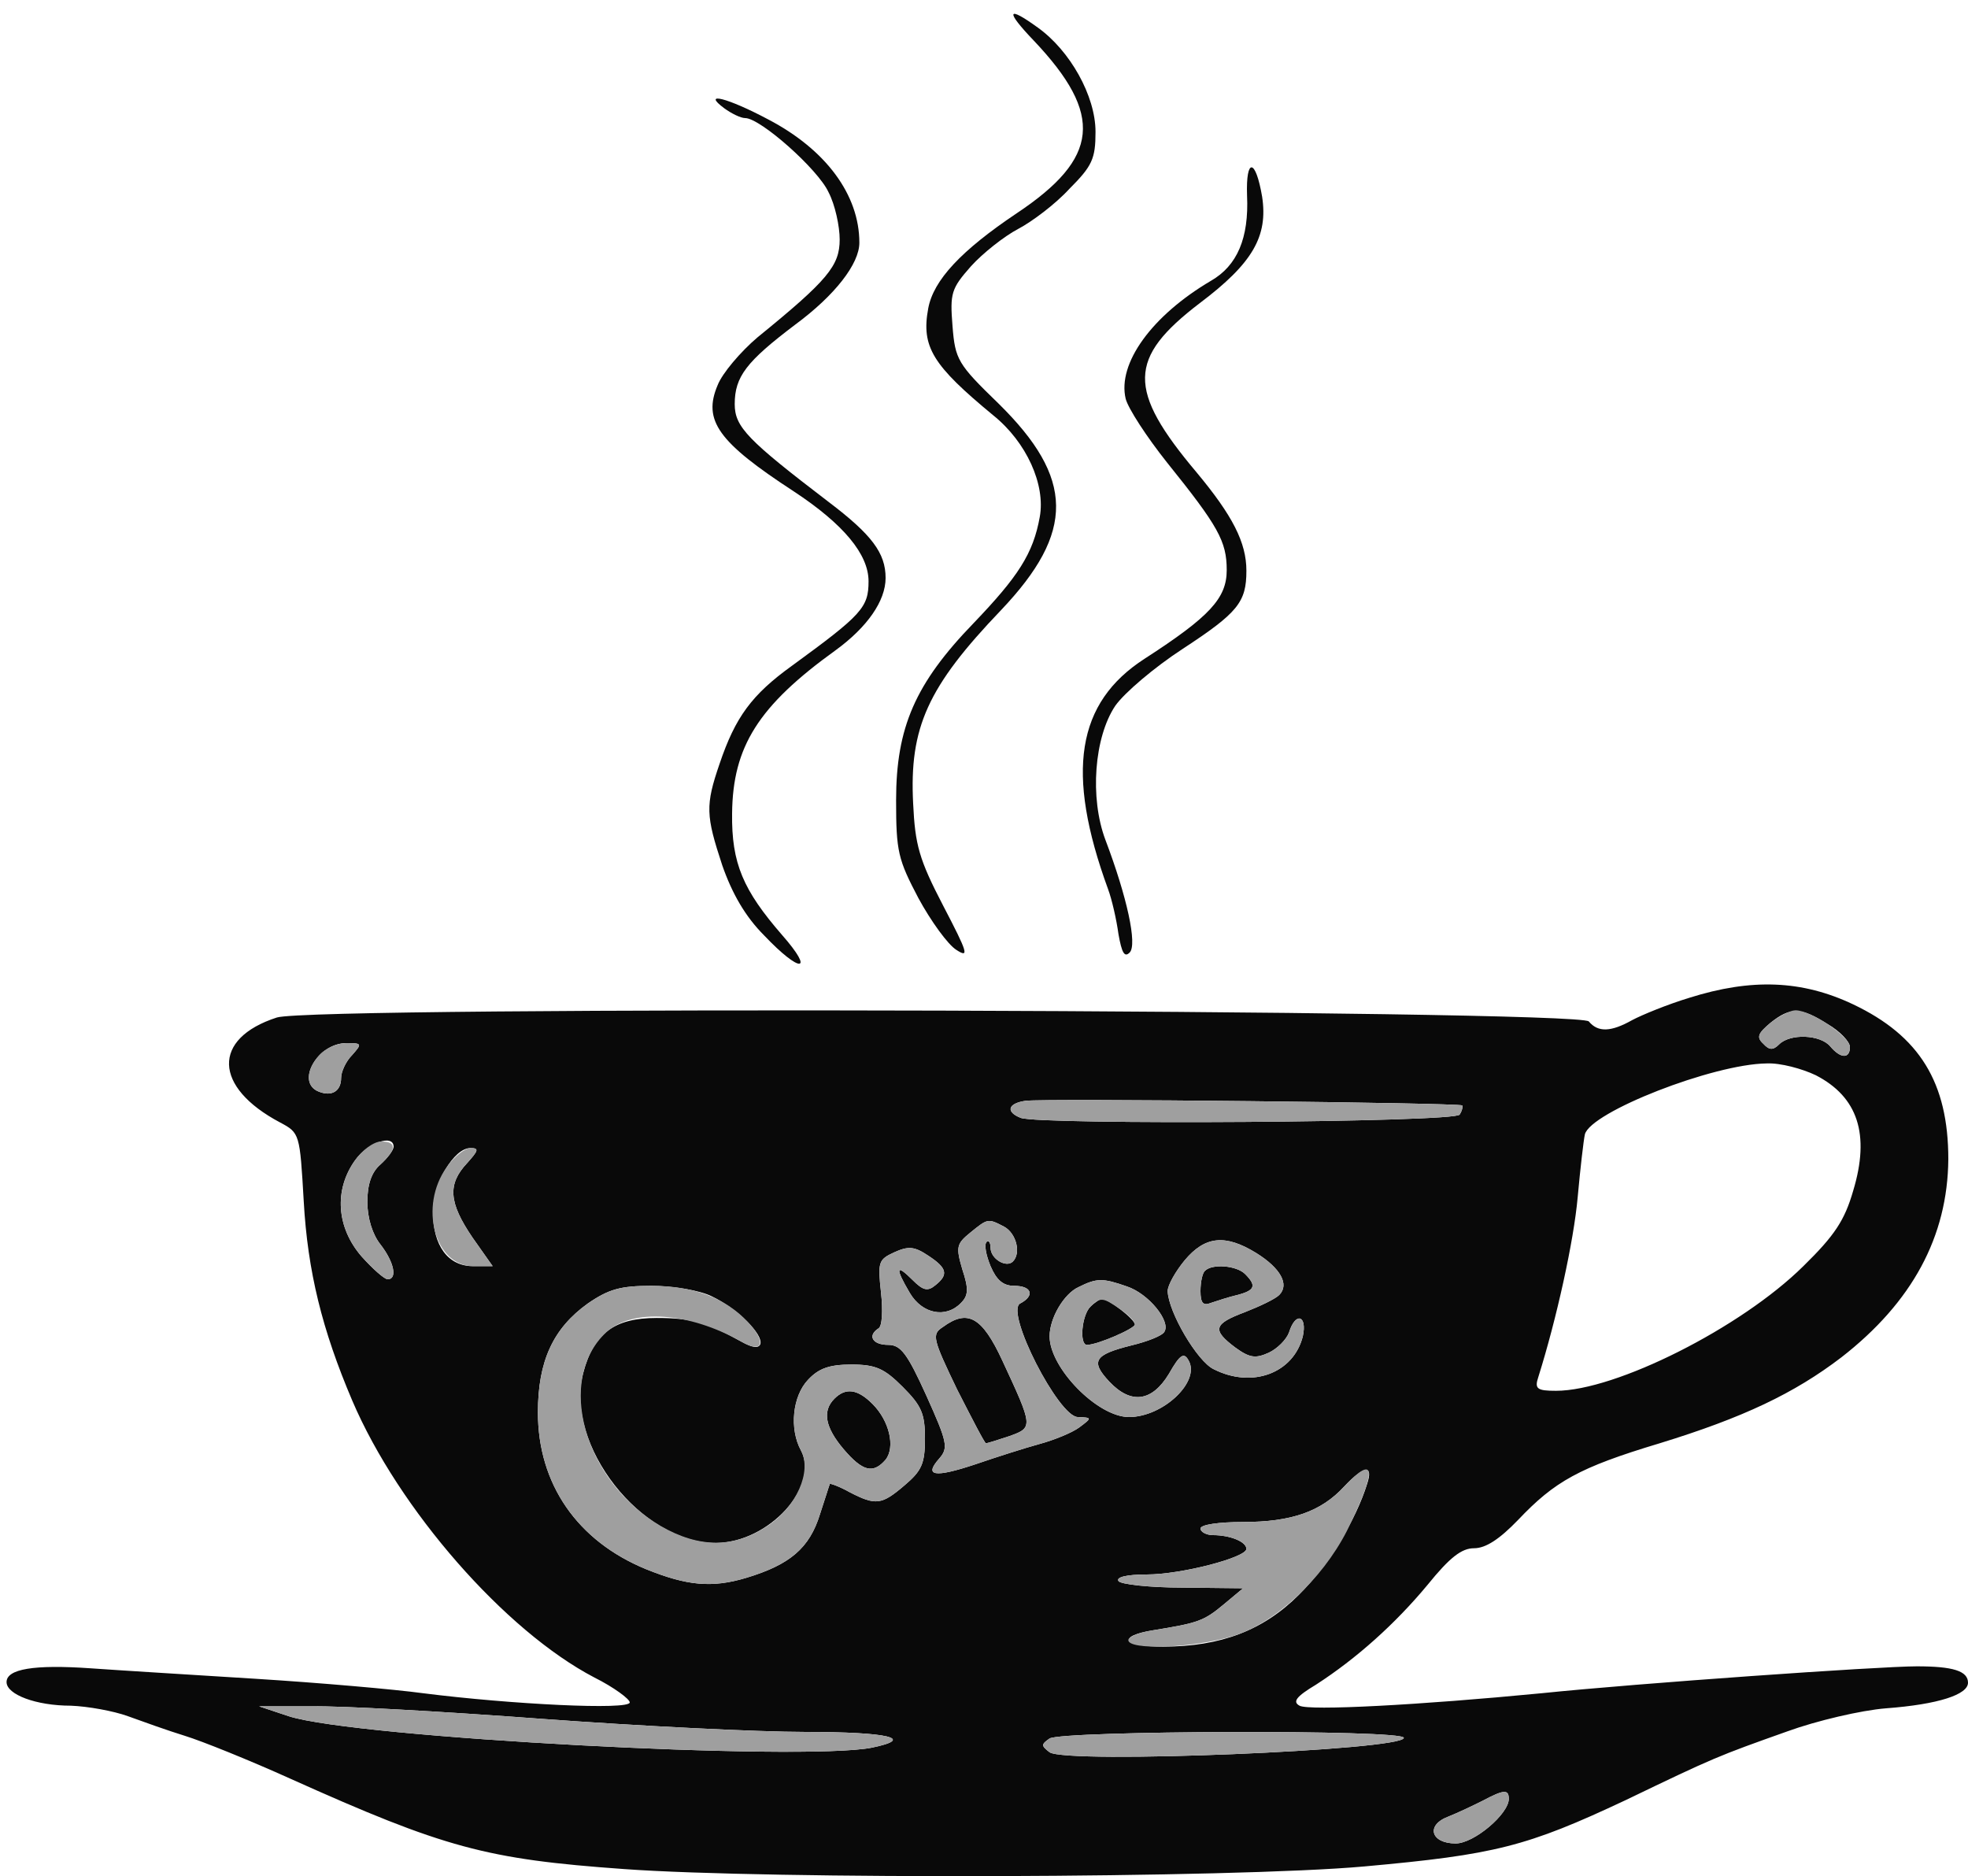 <!--?xml version="1.0" standalone="no"?--><svg version="1.0" xmlns="http://www.w3.org/2000/svg" width="300pt" height="286pt" viewBox="0 0 300 286" preserveAspectRatio="xMidYMid meet">
<g transform="translate(0,286) scale(0.1,-0.1)" fill="#090909" stroke="none">
<path class="node" id="node1" d="M1576 2798 c107 -113 100 -179 -26 -263 -85 -57 -127 -102 -135 -145
-11 -59 7 -87 99 -163 51 -41 80 -106 71 -155 -10 -56 -33 -91 -101 -162 -89
-92 -118 -159 -118 -270 0 -78 3 -90 34 -149 19 -35 45 -71 58 -79 20 -13 17
-4 -20 67 -37 71 -43 93 -46 156 -6 116 22 178 134 295 113 119 112 201 -4
315 -62 60 -66 67 -70 118 -4 50 -2 57 28 91 18 20 51 46 72 57 21 11 57 38
78 61 35 35 40 46 40 87 0 55 -39 124 -88 159 -47 34 -50 26 -6 -20z"></path>
<path class="node" id="node2" d="M1104 2695 c11 -8 25 -15 32 -15 23 0 111 -78 127 -113 10 -19 17
-52 17 -72 0 -40 -18 -62 -125 -149 -26 -22 -54 -55 -61 -73 -23 -54 1 -87
116 -162 76 -50 114 -96 114 -137 0 -40 -10 -51 -117 -129 -61 -44 -86 -78
-110 -149 -22 -64 -21 -79 4 -155 15 -43 35 -78 64 -107 55 -58 78 -57 27 1
-59 68 -77 109 -76 185 1 102 40 164 158 249 48 35 76 75 76 110 0 38 -21 66
-87 116 -123 94 -143 114 -143 149 0 42 18 65 92 121 61 45 98 93 98 125 0 73
-51 142 -139 188 -62 33 -102 43 -67 17z"></path>
<path class="node" id="node3" d="M1901 2562 c3 -65 -15 -107 -55 -130 -90 -53 -143 -126 -130 -180 4
-15 32 -58 63 -97 78 -97 91 -120 91 -164 0 -43 -26 -71 -125 -135 -104 -67
-121 -173 -56 -351 6 -16 13 -47 16 -69 5 -28 9 -36 17 -28 12 12 -4 85 -37
172 -24 64 -17 156 15 204 14 20 60 59 103 87 84 55 97 71 97 119 0 43 -21 84
-76 150 -106 126 -105 174 5 258 81 61 104 102 95 162 -10 59 -25 60 -23 2z"></path>
<path class="node" id="node4" d="M2575 1339 c-33 -10 -72 -26 -87 -34 -32 -18 -52 -19 -66 -2 -15 18
-1945 24 -2000 6 -99 -32 -97 -106 5 -160 30 -16 30 -17 36 -120 6 -107 28
-196 74 -304 71 -166 233 -351 369 -422 30 -15 54 -33 54 -38 0 -12 -181 -3
-315 14 -44 6 -159 16 -255 22 -96 6 -210 13 -252 16 -86 6 -128 -1 -128 -21
0 -19 45 -36 98 -36 26 -1 65 -8 87 -16 22 -8 61 -22 87 -30 26 -8 98 -37 160
-65 236 -106 299 -123 509 -138 219 -16 930 -14 1129 4 199 18 247 30 398 101
135 65 140 67 247 105 44 16 112 32 150 35 80 6 125 21 125 39 0 18 -23 25
-78 25 -57 0 -427 -26 -572 -41 -186 -18 -355 -27 -369 -19 -11 6 -5 14 25 32
62 40 121 93 170 152 34 42 52 56 71 56 18 0 39 14 67 43 56 59 93 80 216 117
127 39 205 76 277 131 108 84 162 184 163 302 0 117 -44 188 -145 236 -78 37
-155 40 -250 10z m211 -40 c19 -11 34 -27 34 -35 0 -18 -14 -18 -30 1 -15 18
-61 20 -78 3 -9 -9 -15 -9 -24 1 -11 10 -8 16 11 32 30 24 46 24 87 -2z
m-2249 -47 c-10 -10 -17 -26 -17 -35 0 -20 -14 -29 -34 -21 -36 14 -2 74 42
74 24 0 24 -1 9 -18z m2231 -31 c64 -33 83 -90 57 -176 -13 -45 -28 -68 -76
-115 -95 -94 -286 -190 -377 -190 -29 0 -33 3 -27 21 28 89 54 207 60 274 4
44 9 87 11 96 9 34 195 107 277 108 21 1 54 -8 75 -18z m-539 -46 c1 -2 0 -8
-4 -14 -7 -12 -640 -16 -669 -5 -23 9 -20 22 7 26 29 4 661 -3 666 -7z m-1629
-63 c0 -5 -9 -17 -20 -27 -14 -12 -20 -31 -20 -57 0 -25 8 -50 20 -65 21 -27
26 -53 11 -53 -5 0 -23 16 -40 35 -38 44 -42 101 -10 146 19 27 59 41 59 21z
m112 -25 c-30 -32 -28 -60 8 -113 l31 -44 -30 0 c-38 0 -61 31 -61 83 0 43 32
97 57 97 14 0 12 -4 -5 -23z m819 -97 c18 -10 26 -40 13 -53 -10 -10 -34 4
-34 21 0 8 -3 12 -6 9 -4 -4 -1 -20 6 -37 9 -21 19 -30 36 -30 27 0 32 -15 9
-27 -23 -13 59 -173 88 -173 22 -1 22 -1 2 -16 -11 -8 -38 -19 -60 -25 -22 -6
-66 -20 -98 -31 -63 -21 -79 -18 -55 9 14 16 12 25 -20 96 -29 64 -39 77 -58
77 -24 0 -32 14 -15 25 6 3 7 28 4 55 -5 46 -4 50 20 61 22 10 31 9 52 -5 29
-19 31 -29 11 -45 -12 -10 -19 -8 -35 8 -25 25 -27 19 -4 -20 19 -32 55 -39
78 -15 11 11 12 21 2 51 -10 34 -9 39 12 56 27 22 27 22 52 9z m384 -40 c37
-23 51 -48 35 -64 -6 -6 -29 -17 -52 -26 -48 -18 -51 -27 -15 -54 22 -16 31
-17 51 -8 13 6 27 20 31 31 10 32 28 26 21 -6 -14 -56 -77 -80 -136 -50 -25
12 -69 87 -70 119 0 9 12 30 26 47 31 37 62 40 109 11z m-197 -51 c33 -11 67
-53 57 -69 -3 -6 -26 -15 -51 -21 -56 -14 -62 -24 -33 -55 33 -35 65 -31 91
12 17 30 23 33 30 20 18 -32 -39 -86 -91 -86 -48 0 -121 75 -121 123 0 28 22
65 44 75 28 14 37 14 74 1z m-633 -15 c38 -18 79 -58 74 -73 -3 -7 -13 -5 -29
4 -52 29 -76 36 -129 36 -64 0 -96 -23 -112 -84 -29 -109 89 -260 203 -259 80
1 158 86 129 141 -18 33 -13 83 11 108 16 17 32 23 66 23 37 0 50 -6 78 -34
29 -29 34 -41 34 -79 0 -38 -5 -49 -31 -71 -35 -30 -44 -31 -83 -11 -16 9 -30
14 -31 13 -1 -2 -7 -22 -15 -46 -16 -52 -46 -77 -112 -97 -53 -16 -91 -12
-153 13 -105 43 -165 130 -165 239 0 78 23 128 76 166 32 22 50 27 97 27 33 0
74 -7 92 -16z m999 -286 c-17 -55 -59 -124 -104 -169 -54 -54 -119 -79 -207
-79 -61 0 -71 16 -15 25 68 11 77 14 107 39 l30 25 -92 1 c-50 0 -95 5 -98 10
-4 6 13 10 43 10 53 0 152 26 152 39 0 11 -25 21 -51 21 -10 0 -19 5 -19 10 0
6 28 10 65 10 74 0 119 16 154 54 30 32 45 34 35 4z m-1259 -358 c149 -11 330
-20 403 -20 126 0 169 -10 101 -24 -107 -21 -787 15 -889 48 l-45 15 80 0 c44
1 202 -8 350 -19z m1315 -29 c0 -19 -514 -40 -540 -22 -13 10 -13 12 0 21 19
12 540 14 540 1z m160 -93 c0 -23 -53 -68 -81 -68 -38 0 -46 28 -11 41 15 6
38 17 52 24 32 17 40 18 40 3z"></path>
<path class="node" id="node5" d="M1437 837 c-17 -11 -15 -18 22 -95 23 -45 42 -82 44 -82 2 0 18 5 36
11 36 13 36 14 -11 115 -31 67 -53 79 -91 51z"></path>
<path class="node" id="node6" d="M1837 923 c-4 -3 -7 -17 -7 -31 0 -18 4 -23 16 -18 9 3 27 9 40 12
27 7 30 14 12 32 -13 13 -50 16 -61 5z"></path>
<path class="node" id="node7" d="M1662 868 c-13 -13 -17 -58 -5 -58 16 0 73 25 73 31 0 8 -40 39 -50
39 -3 0 -11 -5 -18 -12z"></path>
<path class="node" id="node8" d="M1272 728 c-19 -19 -14 -44 14 -77 29 -34 45 -38 64 -16 15 19 6 59
-20 85 -23 23 -41 25 -58 8z"></path>
</g>
<g transform="translate(0,286) scale(0.1,-0.1)" fill="#9F9F9F" stroke="none">

<path class="node" id="node10" d="M2699 1301 c-19 -16 -22 -22 -11 -32 9 -10 15 -10 24 -1 17 17 63 15
78 -3 16 -19 30 -19 30 -1 0 16 -59 56 -83 56 -8 0 -25 -9 -38 -19z"></path>
<path class="node" id="node11" d="M487 1252 c-21 -23 -22 -48 -1 -56 20 -8 34 1 34 21 0 9 7 25 17 35
15 17 15 18 -9 18 -14 0 -32 -8 -41 -18z"></path>

<path class="node" id="node13" d="M1563 1182 c-27 -4 -30 -17 -7 -26 29 -11 662 -7 669 5 4 6 5 12 4
14 -5 4 -637 11 -666 7z"></path>
<path class="node" id="node14" d="M541 1091 c-32 -45 -28 -102 10 -146 17 -19 35 -35 40 -35 15 0 10
26 -11 53 -12 15 -20 40 -20 65 0 26 6 45 20 57 25 23 25 35 1 35 -11 0 -29
-13 -40 -29z"></path>
<path class="node" id="node15" d="M681 1081 c-43 -60 -18 -151 40 -151 l30 0 -31 44 c-36 53 -38 81 -8
113 17 19 19 23 5 23 -8 0 -25 -13 -36 -29z"></path>
<path class="node" id="node16" d="M1479 981 c-21 -17 -22 -22 -12 -56 10 -30 9 -40 -2 -51 -23 -24 -59
-17 -78 15 -23 39 -21 45 4 20 16 -16 23 -18 35 -8 20 16 18 26 -11 45 -21 14
-30 15 -52 5 -24 -11 -25 -15 -20 -61 3 -27 2 -52 -4 -55 -17 -11 -9 -25 15
-25 19 0 29 -13 58 -77 32 -71 34 -80 20 -96 -24 -27 -8 -30 55 -9 32 11 76
25 98 31 22 6 49 17 60 25 20 15 20 15 -2 16 -29 0 -111 160 -88 173 23 12 18
27 -9 27 -17 0 -27 9 -36 30 -7 17 -10 33 -6 37 3 3 6 -1 6 -9 0 -17 24 -31
34 -21 13 13 5 43 -13 53 -25 13 -25 13 -52 -9z m49 -195 c47 -101 47 -102 11
-115 -18 -6 -34 -11 -36 -11 -2 0 -21 37 -44 82 -37 77 -39 84 -22 95 38 28
60 16 91 -51z"></path>
<path class="node" id="node17" d="M1806 939 c-14 -17 -26 -38 -26 -47 1 -32 45 -107 70 -119 59 -30
122 -6 136 50 7 32 -11 38 -21 6 -4 -11 -18 -25 -31 -31 -20 -9 -29 -8 -51 8
-36 27 -33 36 15 54 23 9 46 20 52 26 16 16 2 41 -35 64 -47 29 -78 26 -109
-11z m92 -21 c18 -18 15 -25 -12 -32 -13 -3 -31 -9 -40 -12 -12 -5 -16 0 -16
18 0 14 3 28 7 31 11 11 48 8 61 -5z"></path>
<path class="node" id="node18" d="M1644 898 c-22 -10 -44 -47 -44 -75 0 -48 73 -123 121 -123 52 0 109
54 91 86 -7 13 -13 10 -30 -20 -26 -43 -58 -47 -91 -12 -29 31 -23 41 33 55
25 6 48 15 51 21 10 16 -24 58 -57 69 -37 13 -46 13 -74 -1z m64 -34 c12 -8
22 -18 22 -23 0 -6 -57 -31 -73 -31 -12 0 -8 45 5 58 15 15 19 15 46 -4z"></path>
<path class="node" id="node19" d="M896 873 c-53 -38 -76 -88 -76 -166 0 -109 60 -196 165 -239 62 -25
100 -29 153 -13 66 20 96 45 112 97 8 24 14 44 15 46 1 1 15 -4 31 -13 39 -20
48 -19 83 11 26 22 31 33 31 71 0 38 -5 50 -34 79 -28 28 -41 34 -78 34 -34 0
-50 -6 -66 -23 -24 -25 -29 -75 -11 -108 17 -32 -7 -86 -51 -115 -51 -34 -104
-34 -163 0 -117 69 -160 223 -83 295 40 37 126 31 206 -14 33 -19 39 -1 10 30
-35 37 -83 55 -147 55 -47 0 -65 -5 -97 -27z m434 -153 c26 -26 35 -66 20 -85
-19 -22 -35 -18 -64 16 -28 33 -33 58 -14 77 17 17 35 15 58 -8z"></path>
<path class="node" id="node20" d="M2049 594 c-35 -38 -80 -54 -154 -54 -37 0 -65 -4 -65 -10 0 -5 9
-10 19 -10 26 0 51 -10 51 -21 0 -13 -99 -39 -152 -39 -30 0 -47 -4 -43 -10 3
-5 48 -10 98 -10 l92 -1 -30 -25 c-30 -25 -39 -28 -107 -39 -21 -3 -38 -10
-38 -15 0 -16 101 -12 159 6 64 19 136 86 174 160 46 93 45 120 -4 68z"></path>

<path class="node" id="node22" d="M440 244 c102 -33 782 -69 889 -48 68 14 25 24 -101 24 -73 0 -254 9
-403 20 -148 11 -306 20 -350 19 l-80 0 45 -15z"></path>
<path class="node" id="node23" d="M1600 210 c-13 -9 -13 -11 0 -21 26 -18 540 3 540 22 0 13 -521 11
-540 -1z"></path>
<path class="node" id="node24" d="M2260 115 c-14 -7 -37 -18 -52 -24 -35 -13 -27 -41 11 -41 28 0 81
45 81 68 0 15 -8 14 -40 -3z"></path>
</g>
</svg>